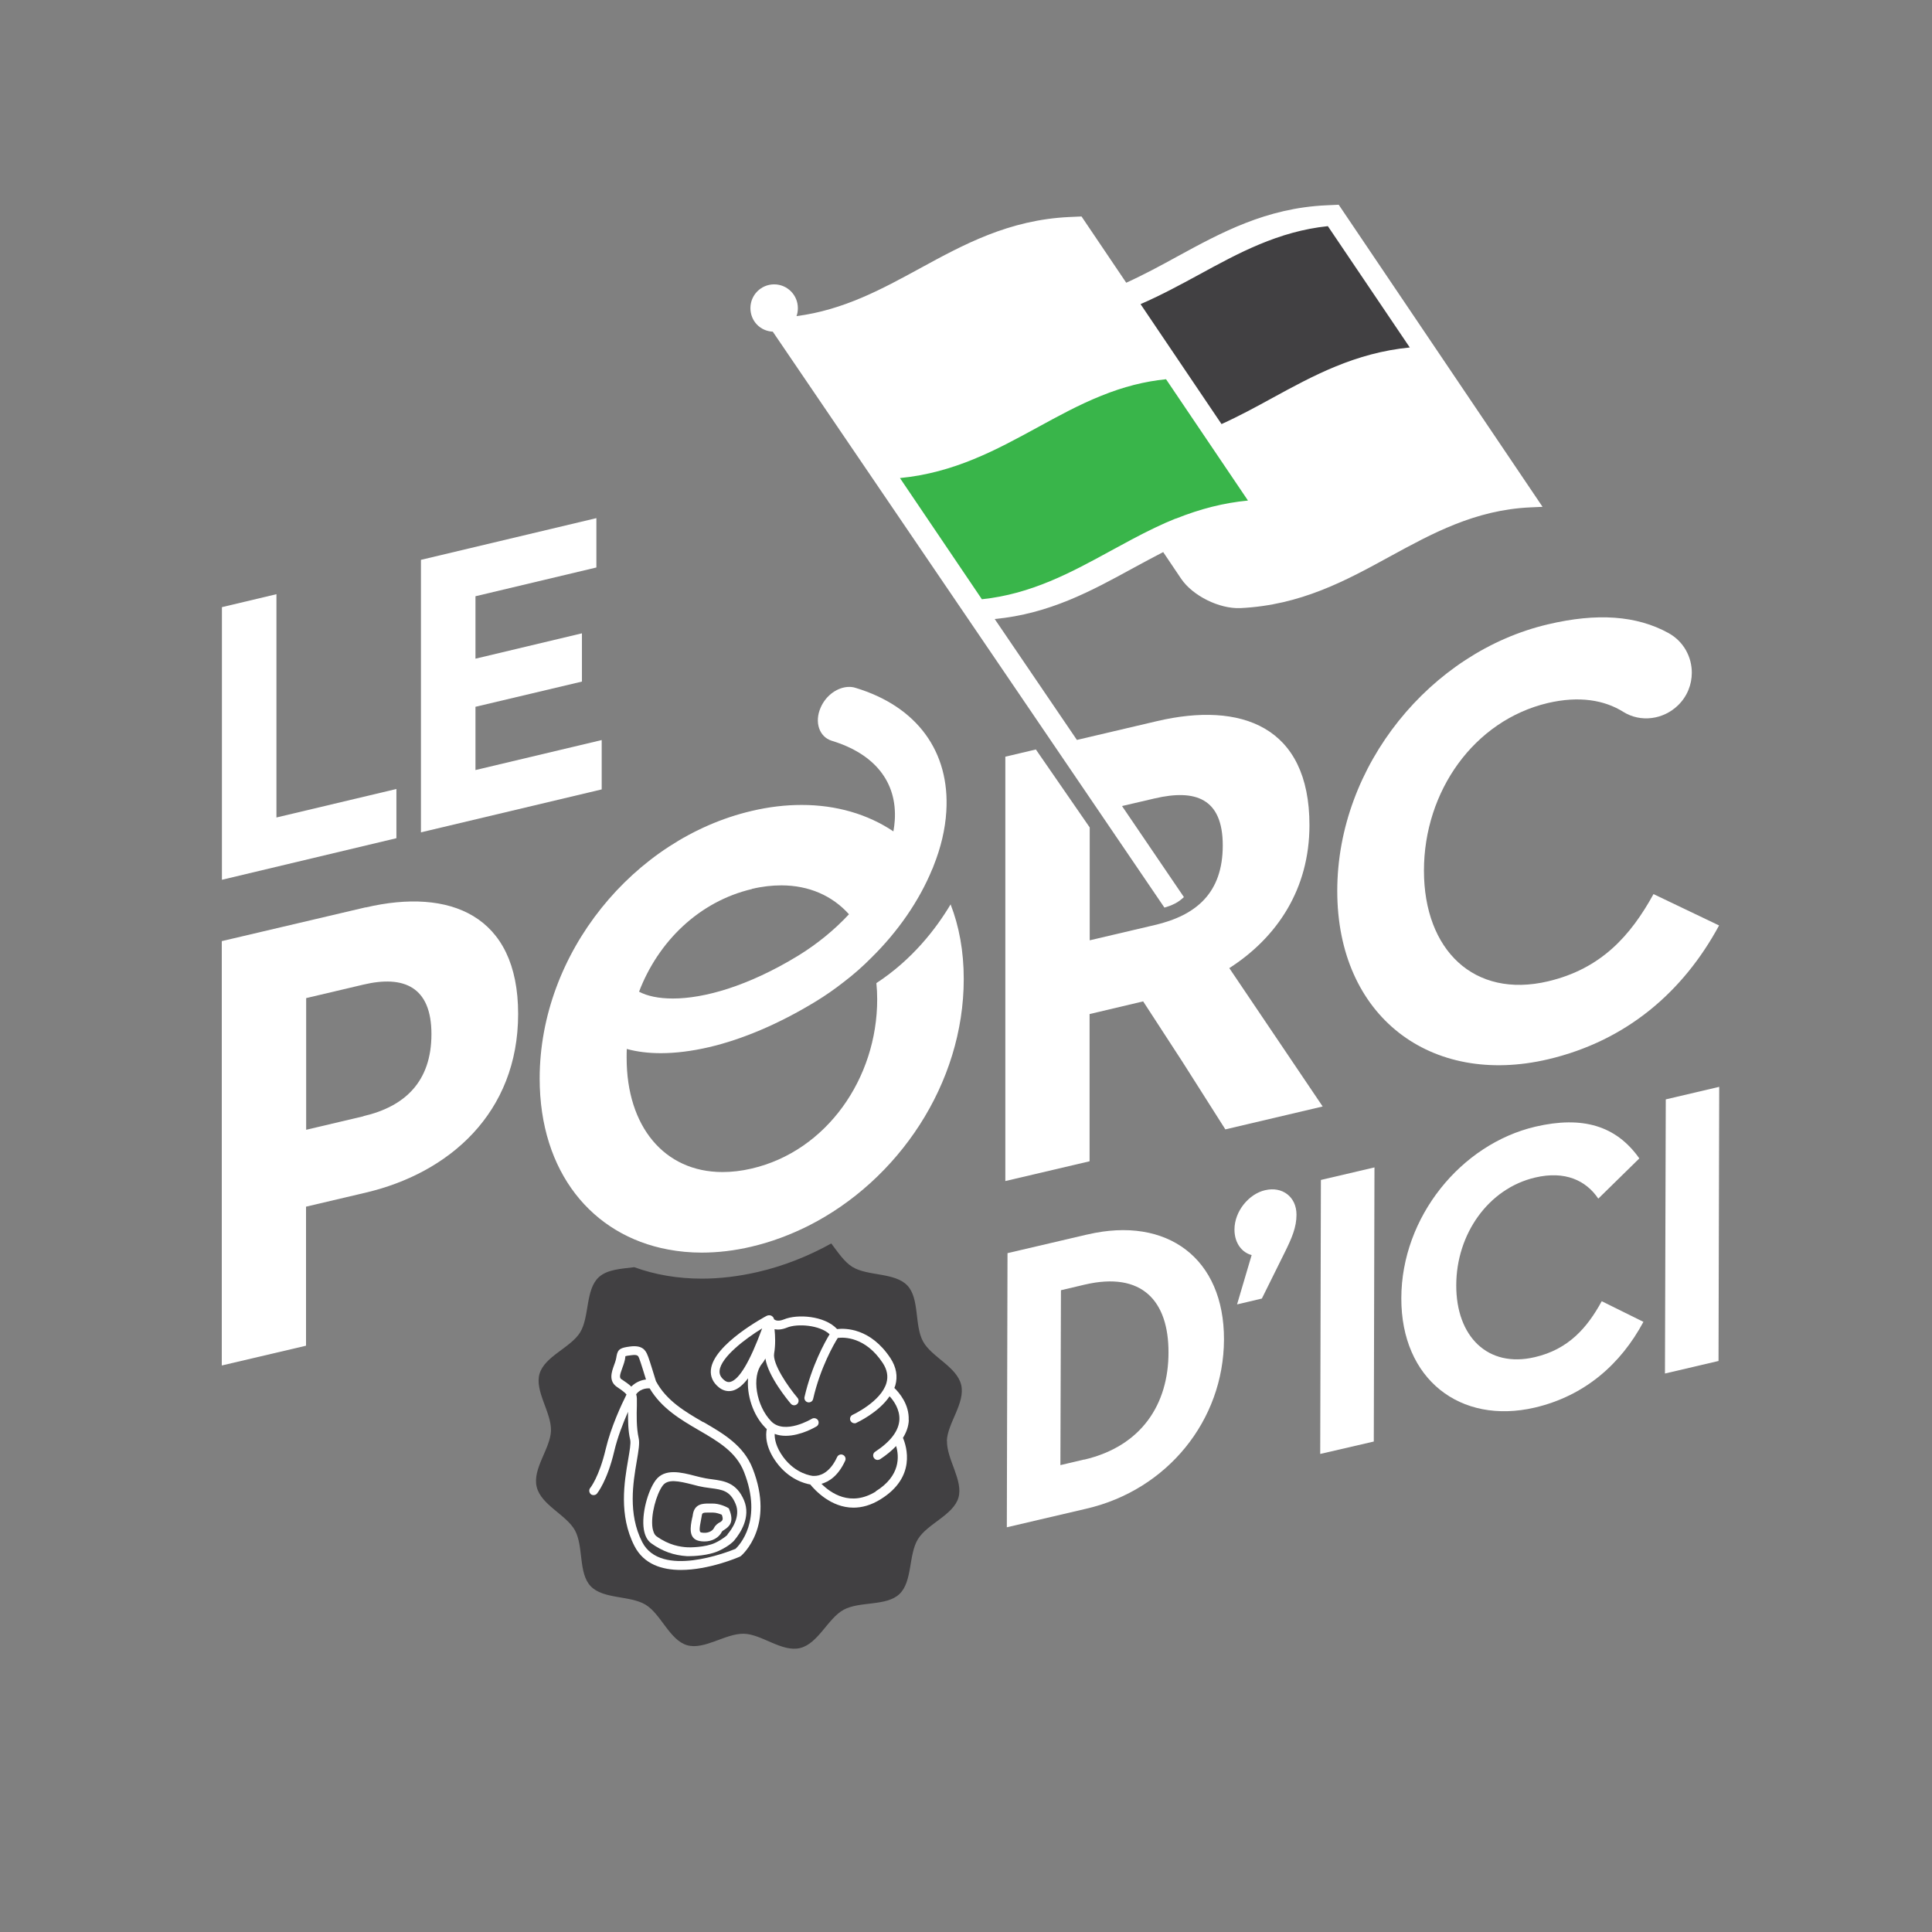 <?xml version="1.0" encoding="UTF-8"?>
<svg id="Layer_1" data-name="Layer 1" xmlns="http://www.w3.org/2000/svg" viewBox="0 0 141.73 141.73">
  <rect x="0" y="0" width="141.73" height="141.73" fill="#808080" stroke="none"/>
  <defs>
    <style>
      .cls-1 {
        fill: #fff;
      }

      .cls-1, .cls-2, .cls-3 {
        stroke-width: 0px;
      }

      .cls-2 {
        fill: #414042;
      }

      .cls-3 {
        fill: #39b54a;
      }
    </style>
  </defs>
  <path class="cls-1" d="M104.79,26.15l6.99,10.35c-8.49.39-12.79,6.99-21.28,7.38-1.05.05-2.37-.61-2.94-1.46-.58-.85-.19-1.58.86-1.63l2.77-.13c2.12-.1,2.9-1.57,1.73-3.3l-3.5-5.18c5.1-2.06,9.08-5.75,15.37-6.04"/>
  <path class="cls-2" d="M97.8,15.79l6.99,10.35c-6.29.29-10.28,3.98-15.37,6.04l-3.49-5.17-3.5-5.18c5.09-2.06,9.08-5.75,15.37-6.04"/>
  <path class="cls-3" d="M89.42,32.18l3.5,5.18c-2.21.1-4.12.62-5.91,1.34-.51.21-1.02.43-1.51.67-4.41,2.1-8.2,5.11-13.86,5.37l-6.99-10.35c6.29-.29,10.28-3.98,15.37-6.04,1.79-.72,3.71-1.24,5.91-1.34l3.49,5.17Z"/>
  <path class="cls-1" d="M82.43,21.83l3.5,5.18c-2.21.1-4.12.62-5.91,1.34-5.09,2.06-9.08,5.75-15.37,6.04l-6.99-10.35c8.49-.39,12.79-6.99,21.28-7.38l3.49,5.17Z"/>
  <path class="cls-1" d="M26.83,66.56l-10.56,2.48v31.13l6.18-1.45v-10.2l4.38-1.03c6.1-1.43,11.18-5.83,11.18-13.11s-5.04-9.25-11.18-7.81M26.66,81.89l-4.2.99v-9.66l4.2-.99c2.96-.7,4.99.15,4.99,3.63s-1.94,5.31-4.99,6.02"/>
  <path class="cls-1" d="M121.3,65.59c-1.68,3.05-3.84,5.48-7.74,6.4-5.43,1.28-9.1-2.3-9.1-8.12s3.67-11.02,9.1-12.3c2.29-.53,4.13-.22,5.52.65,1.28.8,2.94.57,4.02-.48.68-.66,1.01-1.53,1.01-2.39,0-1.15-.59-2.29-1.71-2.91-2.34-1.29-5.25-1.49-8.84-.64-8.61,2.02-15.46,10.36-15.46,19.56s6.85,14.37,15.46,12.35c5.79-1.36,9.94-4.99,12.55-9.82l-4.81-2.3Z"/>
  <path class="cls-1" d="M98.2,15.02l-.89.04c-4.44.2-7.76,2.02-10.97,3.77-1.2.66-2.44,1.33-3.72,1.91l-3.28-4.86-.9.04c-4.44.21-7.75,2.02-10.96,3.77-2.75,1.5-5.58,3.05-9.05,3.5.07-.18.1-.38.1-.59,0-.96-.78-1.74-1.74-1.74s-1.74.78-1.74,1.74.73,1.69,1.64,1.73l28.73,42.25c.25-.07.53-.17.78-.3.24-.12.47-.3.65-.47l-4.54-6.68,2.4-.56c2.96-.69,4.99-.03,4.99,3.45s-1.94,5.13-4.99,5.84l-4.77,1.12v-8.28l-3.95-5.72-2.24.53v31.13l6.18-1.45v-10.8l3.93-.93,2.9,4.46,3.13,4.93,7.14-1.68-6.85-10.15c3.49-2.24,5.88-5.78,5.88-10.49,0-7.28-5.04-9.07-11.18-7.63l-5.88,1.38-6.03-8.87c4.02-.38,7.11-2.07,10.11-3.71.74-.4,1.49-.81,2.25-1.2l1.32,1.96c.85,1.25,2.79,2.21,4.33,2.15,4.44-.21,7.76-2.02,10.97-3.78,3.08-1.68,6.26-3.43,10.32-3.61l.89-.04-14.96-22.17ZM87.97,20.14c2.86-1.56,5.8-3.17,9.44-3.55l6.01,8.9c-4,.39-7.09,2.07-10.09,3.71-1.2.66-2.44,1.33-3.72,1.91l-5.94-8.8c1.5-.65,2.92-1.42,4.3-2.17M59.03,24.71c4.01-.38,7.09-2.07,10.09-3.71,2.85-1.56,5.79-3.17,9.44-3.54l2.63,3.9.35.52,3.02,4.48c-1.77.17-3.47.6-5.29,1.33-1.69.68-3.26,1.54-4.79,2.38-2.85,1.56-5.8,3.17-9.44,3.54l-6.01-8.89ZM86.25,38.04c-.5.2-1,.42-1.54.68-1.11.53-2.2,1.13-3.25,1.7-2.85,1.56-5.79,3.16-9.43,3.54l-6.01-8.89c4-.39,7.09-2.08,10.08-3.71,1.5-.82,3.05-1.67,4.67-2.32,1.65-.67,3.19-1.06,4.77-1.22l6.01,8.9c-1.77.17-3.48.6-5.3,1.33M100.33,39.55c-3.08,1.68-6.26,3.42-10.32,3.61-.56.02-1.25-.32-1.55-.77-.31-.45-.11-.84.45-.86l2.78-.13c2.61-.12,3.57-1.94,2.14-4.07l-3.15-4.67c1.5-.64,2.92-1.42,4.3-2.17,2.86-1.56,5.8-3.17,9.44-3.54l6.01,8.89c-4,.39-7.09,2.07-10.08,3.71"/>
  <path class="cls-2" d="M69.47,105.7c-.03,1.35,1.21,2.91.84,4.17-.38,1.28-2.28,1.91-2.97,3.04-.7,1.13-.39,3.11-1.36,4.03-.96.91-2.91.51-4.09,1.15-1.15.62-1.87,2.49-3.2,2.81-1.33.32-2.81-1.02-4.12-1.05-1.35-.03-2.9,1.21-4.17.84-1.28-.38-1.91-2.28-3.04-2.97-1.14-.69-3.11-.39-4.03-1.36-.91-.95-.51-2.91-1.15-4.09-.63-1.15-2.49-1.86-2.81-3.2-.32-1.33,1.01-2.81,1.05-4.12.03-1.35-1.21-2.9-.84-4.17.38-1.29,2.28-1.91,2.98-3.04.69-1.14.38-3.11,1.35-4.03.62-.59,1.65-.63,2.62-.75,1.51.55,3.18.84,4.96.84,1.34,0,2.72-.17,4.11-.49,1.9-.44,3.7-1.16,5.38-2.09.49.64.95,1.35,1.55,1.72,1.13.69,3.1.39,4.03,1.36.91.96.51,2.91,1.15,4.1.62,1.15,2.48,1.86,2.8,3.19.32,1.33-1.01,2.82-1.05,4.12"/>
  <path class="cls-1" d="M51.59,104.33c-1.33-.77-2.7-1.57-3.47-3.01-.07-.22-.47-1.54-.57-1.79l-.03-.07c-.15-.42-.41-.8-1.31-.68-.66.09-.89.17-.98.7-.01.08-.03.18-.06.3-.03.12-.08.24-.12.36-.18.5-.43,1.18.23,1.62.33.22.55.38.68.54-.36.72-1.14,2.37-1.53,4.02-.47,2-1.12,2.83-1.13,2.83-.11.14-.09.34.04.46.06.05.13.07.21.07.09,0,.19-.04.25-.12.03-.04.75-.93,1.26-3.1.24-1.03.66-2.09,1.01-2.89,0,.62,0,1.39.16,2.05.06.26-.04.81-.15,1.46-.28,1.62-.7,4.07.46,6.33.69,1.35,2.03,1.76,3.41,1.76,2.05,0,4.18-.91,4.33-.98l.08-.05c.1-.09,2.51-2.19.85-6.42-.66-1.69-2.16-2.56-3.61-3.4M45.61,101.2c-.18-.12-.17-.27.04-.84.05-.14.1-.27.14-.41.05-.16.07-.28.08-.38,0-.03,0-.06.01-.08.06-.02.2-.05.41-.07.5-.07.53.04.61.25l.03.09c.07.17.3.93.46,1.44-.28.03-.71.15-1.08.52-.19-.19-.44-.35-.7-.53M53.96,113.62c-.54.22-5.48,2.18-6.85-.5-1.06-2.07-.66-4.39-.4-5.92.13-.77.23-1.33.14-1.71-.17-.76-.15-1.73-.13-2.37,0-.21,0-.39,0-.52,0-.11-.02-.21-.05-.31,0,0,0-.01,0-.01.36-.48.93-.43.96-.43.01,0,.02,0,.03,0,.87,1.46,2.25,2.28,3.59,3.06,1.41.82,2.75,1.59,3.33,3.07,1.4,3.56-.35,5.39-.63,5.65"/>
  <path class="cls-1" d="M52.24,108.52c-.15-.02-.31-.04-.47-.07-.24-.04-.5-.11-.78-.18-1-.26-2.24-.58-2.9.33-.56.76-1.04,2.46-.86,3.59.08.48.26.82.55,1.03.81.58,1.64.88,2.63.94h.01s.04,0,.09,0c.32,0,1.45-.03,2.24-.4.75-.35,1.07-.7,1.1-.74l.04-.05c.39-.47,1.22-1.66.69-2.91-.55-1.3-1.46-1.42-2.34-1.54M53.38,112.57l-.02.03s-.32.31-.89.58c-.74.35-1.94.34-2.03.33-.54-.03-1.36-.15-2.28-.81-.18-.13-.25-.4-.29-.6-.15-.95.28-2.48.74-3.11.37-.51,1.15-.35,2.21-.08.29.08.57.15.83.19.17.03.33.05.49.07.85.11,1.42.19,1.82,1.15.4.93-.29,1.89-.6,2.25"/>
  <path class="cls-1" d="M53.46,110.65l-.1-.06s-.57-.32-1.17-.29c-.07,0-.14,0-.21,0-.38,0-1.02,0-1.15.79-.01.1-.03.2-.06.3-.12.59-.29,1.47.51,1.65.13.03.27.04.4.04.56,0,1.06-.27,1.28-.72.02-.04.1-.09.18-.14.37-.24.73-.57.36-1.48l-.04-.1ZM52.79,111.68c-.14.09-.31.2-.41.41-.12.24-.48.43-.95.33-.15-.03-.12-.34-.01-.89.02-.11.04-.22.06-.33.03-.21.06-.24.5-.24.08,0,.16,0,.25,0,.02,0,.03,0,.05,0,.27,0,.53.1.67.16.14.38.04.44-.15.57"/>
  <path class="cls-1" d="M66.66,104.17c.05-1.14-.69-2-1.05-2.35.02-.06.05-.13.07-.19.19-.67.07-1.34-.36-2-1.46-2.21-3.31-2.2-3.91-2.13-.91-.98-2.91-1.12-3.9-.71-.4.16-.61.08-.72,0-.02-.08-.06-.16-.12-.21-.12-.11-.29-.12-.43-.05-.04.02-3.91,2.07-4.09,3.96-.05.49.15.93.58,1.28.23.19.49.28.74.28.1,0,.2-.01.3-.04.39-.11.76-.44,1.11-.9-.11,1.22.35,2.69,1.26,3.62.03.04.07.07.11.1-.09.42-.12,1.32.71,2.45.92,1.25,2.07,1.55,2.48,1.62.33.4,1.5,1.7,3.17,1.7.61,0,1.28-.17,2-.62,2.61-1.62,1.9-3.86,1.63-4.5.26-.42.41-.85.43-1.3M53.59,101.37c-.11.03-.26.04-.46-.12-.26-.21-.37-.44-.34-.71.1-.98,1.89-2.34,3.12-3.09-.89,2.42-1.67,3.74-2.32,3.92M64.26,109.41c-1.87,1.16-3.33.11-4-.56.52-.14,1.22-.55,1.74-1.69.08-.16,0-.36-.16-.43-.16-.08-.36,0-.43.16-.58,1.26-1.36,1.38-1.65,1.38h-.14c-.05-.01-1.23-.12-2.16-1.38-.55-.75-.64-1.35-.63-1.7.26.1.54.14.81.14,1.11,0,2.19-.65,2.26-.69.15-.09.2-.29.11-.45-.1-.15-.3-.2-.45-.11-.02.01-1.99,1.2-2.98.19-1.11-1.14-1.46-3.28-.68-4.23.1-.12.18-.24.25-.38.19,1.3,1.67,3.09,1.86,3.31.06.08.16.12.25.12.08,0,.15-.03.21-.08.14-.12.15-.32.04-.46-.73-.86-1.85-2.51-1.72-3.26.11-.64.08-1.29.03-1.78.25.05.55.03.92-.12.76-.31,2.4-.19,3.12.49-.35.58-1.31,2.3-1.84,4.6-.04.18.07.35.24.39.18.04.35-.07.39-.24.53-2.31,1.53-4.03,1.81-4.48.45-.06,2.03-.09,3.3,1.84.32.49.41.97.27,1.46-.39,1.37-2.46,2.33-2.48,2.34-.16.07-.24.27-.16.43.06.12.17.19.3.19.04,0,.09,0,.13-.03.08-.04,1.64-.76,2.44-1.95.31.33.75.96.72,1.71-.04.82-.64,1.61-1.78,2.36-.15.1-.19.3-.09.45.06.1.17.15.27.15.06,0,.12-.02.18-.05.47-.31.86-.63,1.18-.97.22.74.34,2.19-1.51,3.33"/>
  <path class="cls-1" d="M69.75,66.32c-1.08,1.82-2.84,4.09-5.46,5.8.04.38.06.78.06,1.19,0,5.81-3.72,11.13-9.19,12.41-.76.18-1.48.26-2.16.26-4.27,0-7.03-3.35-7.03-8.36,0-.22,0-.45.01-.67.76.21,1.6.31,2.5.31,1.09,0,2.28-.15,3.53-.44,2.44-.57,5.12-1.7,7.81-3.34.71-.43,1.4-.91,2.05-1.42.74-.56,1.43-1.17,2.07-1.82,1.96-1.93,3.5-4.18,4.44-6.46.04-.09.08-.17.11-.27.53-1.32.85-2.67.93-3.97.28-4.4-2.15-7.72-6.66-9.08-.15-.05-.31-.07-.46-.07-.82,0-1.69.59-2.09,1.5-.48,1.07-.12,2.16.8,2.45,3.16.96,4.81,3.03,4.63,5.84-.02.27-.05.53-.1.81-1.88-1.26-4.18-1.94-6.73-1.94-1.18,0-2.4.14-3.67.44-8.66,2.03-15.55,10.43-15.55,19.63,0,6.88,3.85,11.5,9.41,12.54.79.15,1.61.23,2.47.23,1.18,0,2.41-.14,3.67-.44,1.44-.34,2.83-.86,4.15-1.52,6.61-3.33,11.41-10.43,11.41-18.11,0-2.04-.34-3.88-.97-5.49M55.16,65.21c.75-.18,1.48-.26,2.16-.26,2.04,0,3.75.77,4.96,2.12-1.06,1.14-2.33,2.18-3.73,3.04-3.69,2.25-6.91,3.14-9.19,3.14-1.04,0-1.88-.18-2.48-.5,1.41-3.69,4.41-6.62,8.28-7.53"/>
  <path class="cls-1" d="M79.77,90.56l-5.86,1.37-.05,20.11,5.86-1.37c5.89-1.37,10.05-6.45,10.07-12.4.02-5.94-4.15-9.08-10.01-7.71M79.53,107.07l-1.74.41.04-12.83,1.74-.41c4.23-.99,6.16,1.22,6.15,4.98,0,3.76-1.95,6.87-6.19,7.86"/>
  <path class="cls-1" d="M92.81,87.31c-1.18.27-2.25,1.53-2.25,2.89,0,1.04.59,1.7,1.26,1.87l-1.07,3.62,1.82-.43,1.69-3.41c.51-1.03.85-1.82.85-2.74,0-1.33-1.06-2.09-2.29-1.8"/>
  <polygon class="cls-1" points="96.9 86.56 96.85 106.66 100.78 105.75 100.83 85.64 96.9 86.56"/>
  <path class="cls-1" d="M117.5,95.46c-1.07,1.96-2.45,3.53-4.91,4.1-3.45.81-5.77-1.52-5.76-5.27,0-3.75,2.35-7.11,5.8-7.91,2.19-.51,3.72.22,4.62,1.55l3.01-2.95c-1.7-2.41-4.17-3.13-7.62-2.33-5.47,1.28-9.83,6.64-9.84,12.58-.02,5.94,4.32,9.3,9.79,8.03,3.67-.86,6.31-3.19,7.97-6.29l-3.05-1.51Z"/>
  <polygon class="cls-1" points="122.2 80.65 122.14 100.76 126.07 99.84 126.12 79.73 122.2 80.65"/>
  <polygon class="cls-1" points="20.28 59.97 20.28 43.59 16.28 44.54 16.28 64.54 29.08 61.49 29.08 57.88 20.28 59.97"/>
  <polygon class="cls-1" points="34.88 56.49 34.88 51.85 42.69 50 42.69 46.46 34.88 48.32 34.88 43.74 43.75 41.63 43.75 38.01 30.88 41.07 30.88 61.06 44.14 57.91 44.14 54.29 34.88 56.49"/>
</svg>